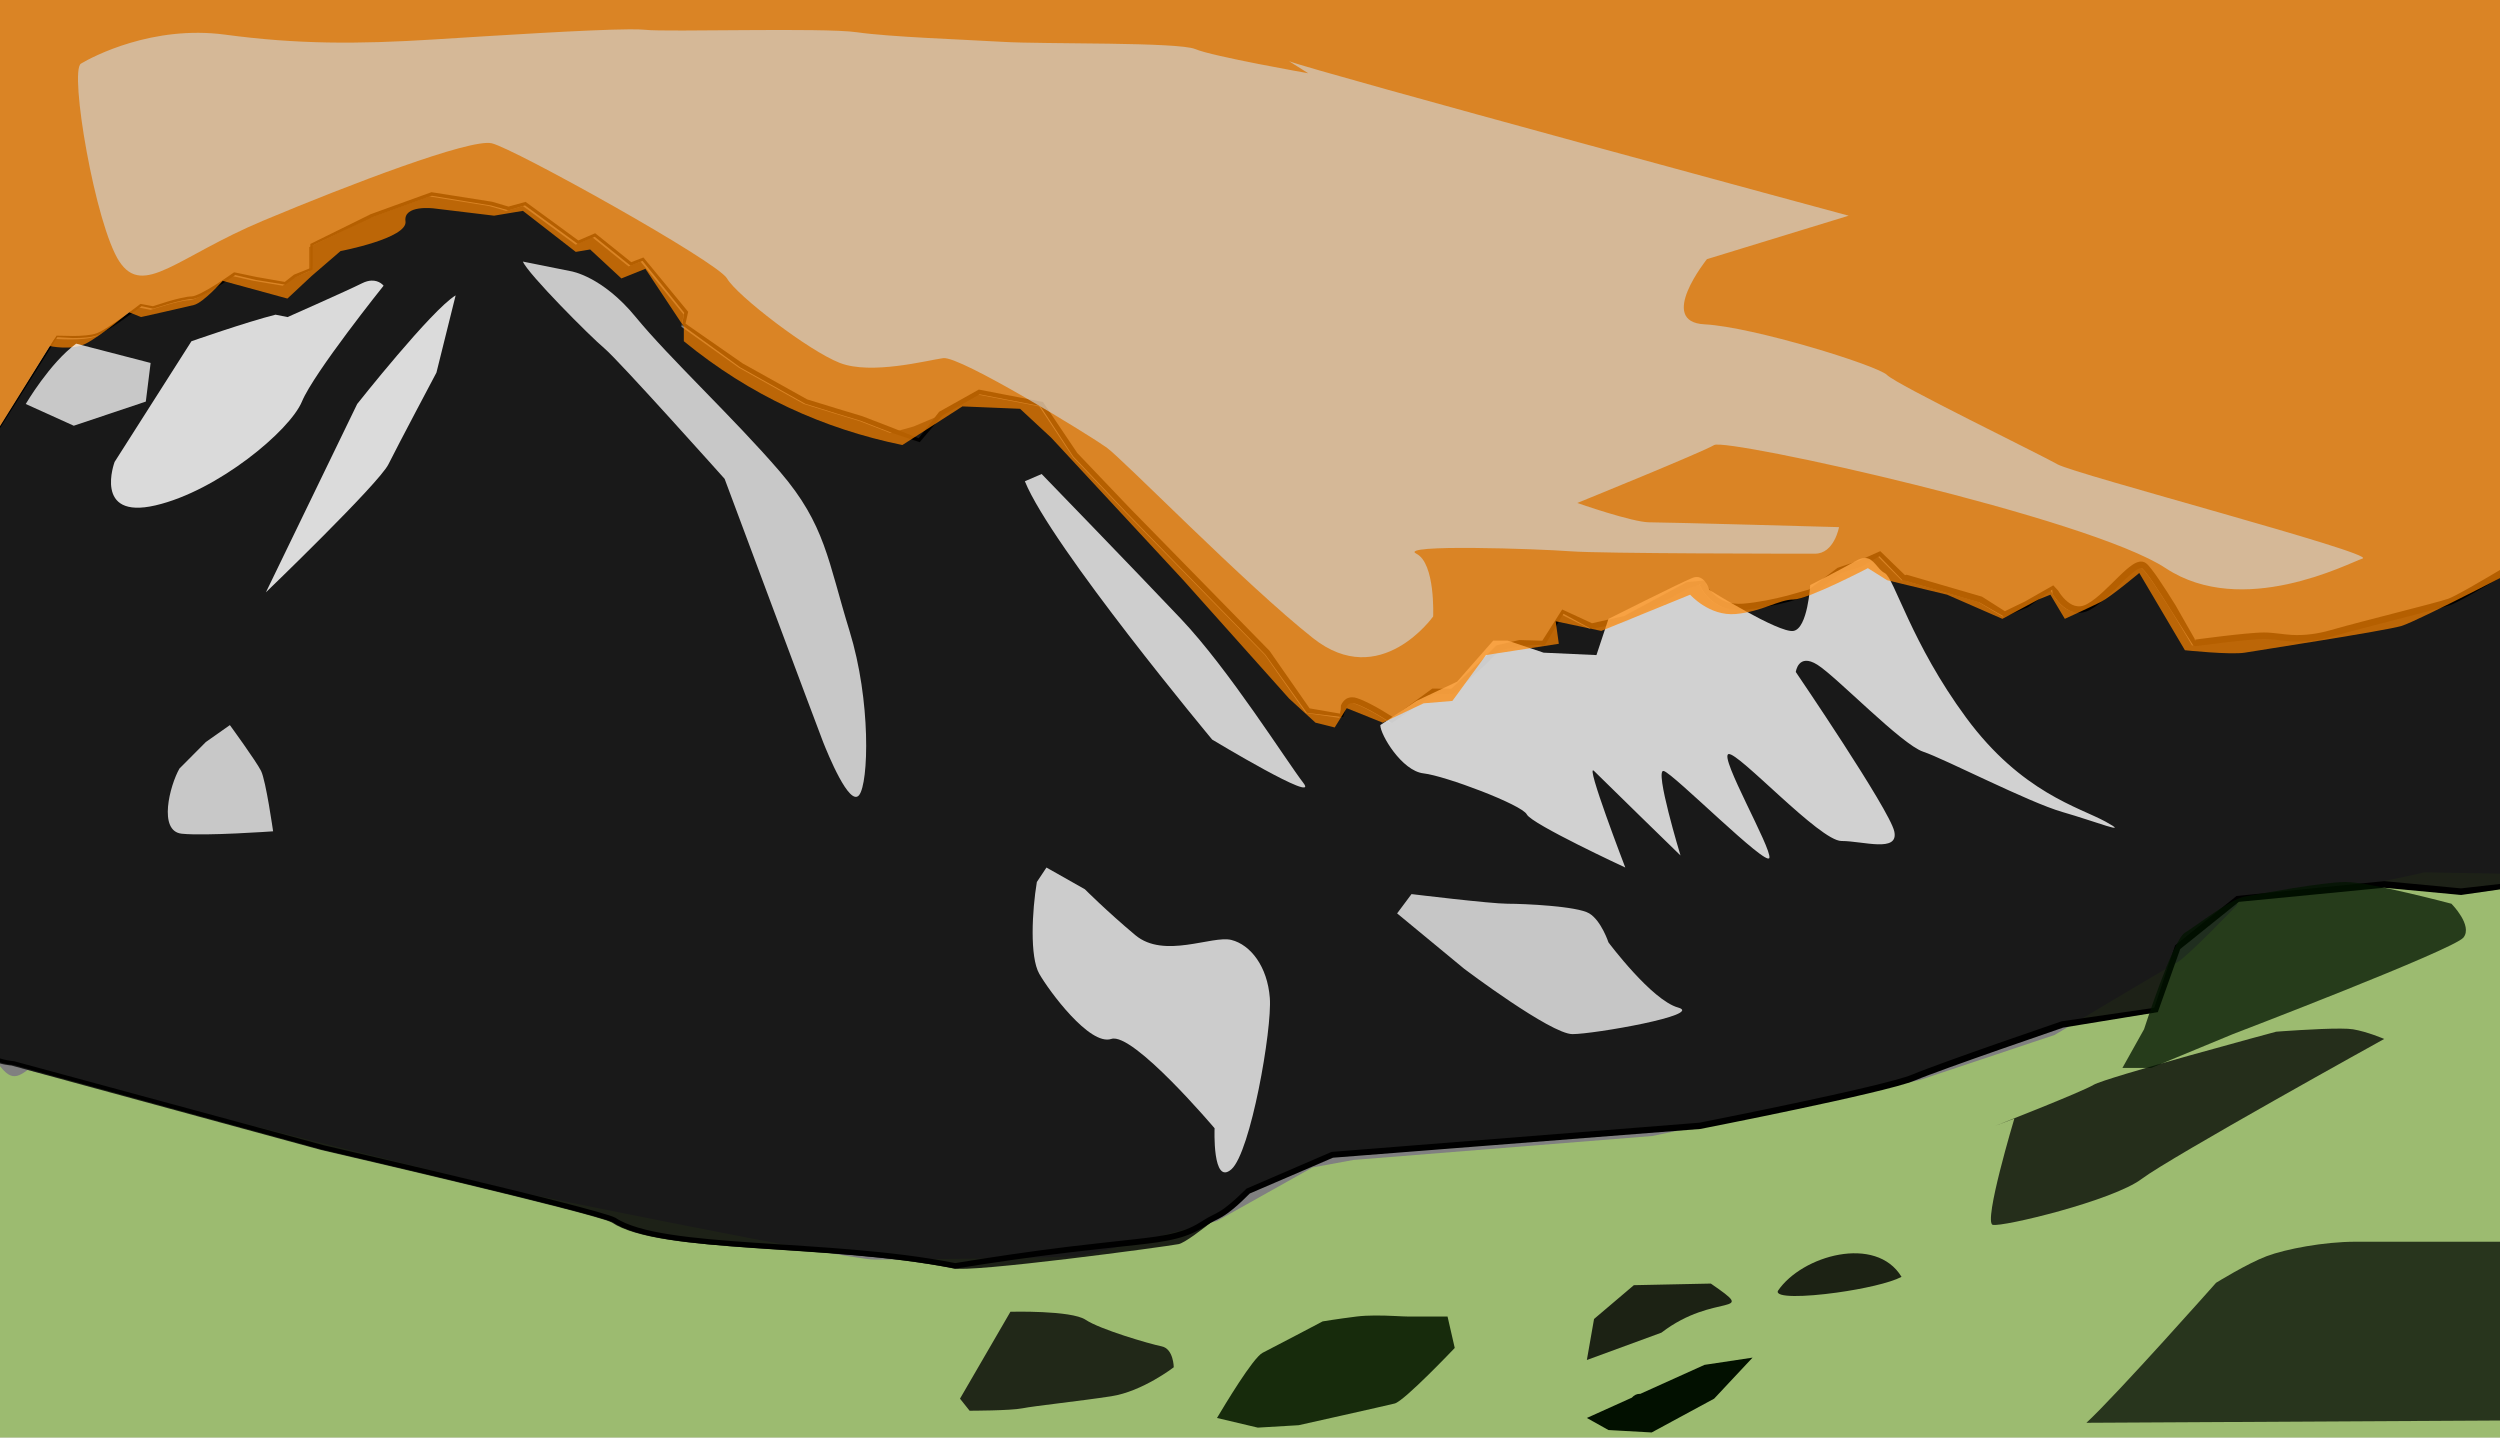 <?xml version="1.0" encoding="UTF-8" standalone="no"?>
<!-- Created with Inkscape (http://www.inkscape.org/) -->
<svg xmlns:dc="http://purl.org/dc/elements/1.1/" xmlns:cc="http://creativecommons.org/ns#" xmlns:rdf="http://www.w3.org/1999/02/22-rdf-syntax-ns#" xmlns:svg="http://www.w3.org/2000/svg" xmlns="http://www.w3.org/2000/svg" xmlns:sodipodi="http://sodipodi.sourceforge.net/DTD/sodipodi-0.dtd" xmlns:inkscape="http://www.inkscape.org/namespaces/inkscape" id="svg2" version="1.1" inkscape:version="0.48.2 r9819" width="600" height="345" sodipodi:docname="unsplash.jpg" viewBox="0 0 600 345">
<rect x="0" y="0" width="600" height="345" fill="#808080" stroke="none"/>
<defs id="defs6">
<inkscape:path-effect effect="skeletal" id="path-effect3923" is_visible="true" pattern="M 0,5 C 0,2.24 2.24,0 5,0 7.76,0 10,2.24 10,5 10,7.76 7.76,10 5,10 2.24,10 0,7.76 0,5 z" copytype="single_stretched" prop_scale="1" scale_y_rel="false" spacing="0" normal_offset="0" tang_offset="0" prop_units="false" vertical_pattern="false" fuse_tolerance="0"/>
<inkscape:path-effect effect="skeletal" id="path-effect3919" is_visible="true" pattern="M 0,5 C 0,2.24 2.24,0 5,0 7.76,0 10,2.24 10,5 10,7.76 7.76,10 5,10 2.24,10 0,7.76 0,5 z" copytype="single_stretched" prop_scale="1" scale_y_rel="false" spacing="0" normal_offset="0" tang_offset="0" prop_units="false" vertical_pattern="false" fuse_tolerance="0"/>
<inkscape:path-effect fuse_tolerance="0" vertical_pattern="false" prop_units="false" tang_offset="0" normal_offset="0" spacing="0" scale_y_rel="false" prop_scale="1" copytype="single_stretched" pattern="m 10.87,8.623 c 0,-2.76 2.24,-5 5,-5 2.76,0 5,2.24 5,5 0,2.76 -2.24,5 -5,5 -2.76,0 -5,-2.24 -5,-5 z" is_visible="true" id="path-effect3877" effect="skeletal"/>
<inkscape:path-effect fuse_tolerance="0" vertical_pattern="false" prop_units="false" tang_offset="0" normal_offset="0" spacing="0" scale_y_rel="false" prop_scale="1" copytype="single_stretched" pattern="M 0,5 C 0,2.24 2.24,0 5,0 7.76,0 10,2.24 10,5 10,7.76 7.76,10 5,10 2.24,10 0,7.76 0,5 z" is_visible="true" id="path-effect3870" effect="skeletal"/>
<inkscape:path-effect fuse_tolerance="0" vertical_pattern="false" prop_units="false" tang_offset="0" normal_offset="0" spacing="0" scale_y_rel="false" prop_scale="1" copytype="single_stretched" pattern="M 0,5 C 0,2.24 2.24,0 5,0 7.76,0 10,2.24 10,5 10,7.76 7.76,10 5,10 2.24,10 0,7.76 0,5 z" is_visible="true" id="path-effect3856" effect="skeletal"/>
<inkscape:path-effect fuse_tolerance="0" vertical_pattern="false" prop_units="false" tang_offset="0" normal_offset="0" spacing="0" scale_y_rel="false" prop_scale="1" copytype="single_stretched" pattern="M 0,5 C 0,2.24 2.24,0 5,0 7.76,0 10,2.24 10,5 10,7.76 7.76,10 5,10 2.24,10 0,7.76 0,5 z" is_visible="true" id="path-effect3849" effect="skeletal"/>
<inkscape:path-effect fuse_tolerance="0" vertical_pattern="false" prop_units="false" tang_offset="0" normal_offset="0" spacing="0" scale_y_rel="false" prop_scale="1" copytype="single_stretched" pattern="M 0,5 C 0,2.24 2.24,0 5,0 7.76,0 10,2.24 10,5 10,7.76 7.76,10 5,10 2.24,10 0,7.76 0,5 z" is_visible="true" id="path-effect3842" effect="skeletal"/>
<inkscape:path-effect effect="skeletal" id="path-effect3060" is_visible="true" pattern="M 0,5 C 0,2.24 2.24,0 5,0 7.76,0 10,2.24 10,5 10,7.76 7.76,10 5,10 2.24,10 0,7.76 0,5 z" copytype="single_stretched" prop_scale="1" scale_y_rel="false" spacing="0" normal_offset="0" tang_offset="0" prop_units="false" vertical_pattern="false" fuse_tolerance="0"/>
<inkscape:path-effect effect="skeletal" id="path-effect3056" is_visible="true" pattern="M 0,5 C 0,2.24 2.24,0 5,0 7.76,0 10,2.24 10,5 10,7.76 7.76,10 5,10 2.24,10 0,7.76 0,5 z" copytype="single_stretched" prop_scale="1" scale_y_rel="false" spacing="0" normal_offset="0" tang_offset="0" prop_units="false" vertical_pattern="false" fuse_tolerance="0"/>
<inkscape:path-effect effect="skeletal" id="path-effect3052" is_visible="true" pattern="M 0,5 C 0,2.24 2.24,0 5,0 7.76,0 10,2.24 10,5 10,7.76 7.76,10 5,10 2.24,10 0,7.76 0,5 z" copytype="single_stretched" prop_scale="1" scale_y_rel="false" spacing="0" normal_offset="0" tang_offset="0" prop_units="false" vertical_pattern="false" fuse_tolerance="0"/>
<inkscape:path-effect effect="skeletal" id="path-effect3048" is_visible="true" pattern="M 0,5 C 0,2.24 2.24,0 5,0 7.76,0 10,2.24 10,5 10,7.76 7.76,10 5,10 2.24,10 0,7.76 0,5 z" copytype="single_stretched" prop_scale="1" scale_y_rel="false" spacing="0" normal_offset="0" tang_offset="0" prop_units="false" vertical_pattern="false" fuse_tolerance="0"/>
<inkscape:path-effect effect="skeletal" id="path-effect3044" is_visible="true" pattern="M 0,5 C 0,2.24 2.24,0 5,0 7.76,0 10,2.24 10,5 10,7.76 7.76,10 5,10 2.24,10 0,7.76 0,5 z" copytype="single_stretched" prop_scale="1" scale_y_rel="false" spacing="0" normal_offset="0" tang_offset="0" prop_units="false" vertical_pattern="false" fuse_tolerance="0"/>
<inkscape:path-effect effect="skeletal" id="path-effect3040" is_visible="true" pattern="M 0,5 C 0,2.24 2.24,0 5,0 7.76,0 10,2.24 10,5 10,7.76 7.76,10 5,10 2.24,10 0,7.76 0,5 z" copytype="single_stretched" prop_scale="1" scale_y_rel="false" spacing="0" normal_offset="0" tang_offset="0" prop_units="false" vertical_pattern="false" fuse_tolerance="0"/>
<inkscape:path-effect effect="skeletal" id="path-effect3036" is_visible="true" pattern="M 0,5 C 0,2.24 2.24,0 5,0 7.76,0 10,2.24 10,5 10,7.76 7.76,10 5,10 2.24,10 0,7.76 0,5 z" copytype="single_stretched" prop_scale="1" scale_y_rel="false" spacing="0" normal_offset="0" tang_offset="0" prop_units="false" vertical_pattern="false" fuse_tolerance="0"/>
<inkscape:path-effect effect="skeletal" id="path-effect3032" is_visible="true" pattern="M 0,5 C 0,2.24 2.24,0 5,0 7.76,0 10,2.24 10,5 10,7.76 7.76,10 5,10 2.24,10 0,7.76 0,5 z" copytype="single_stretched" prop_scale="1" scale_y_rel="false" spacing="0" normal_offset="0" tang_offset="0" prop_units="false" vertical_pattern="false" fuse_tolerance="0"/>
<inkscape:path-effect effect="skeletal" id="path-effect3028" is_visible="true" pattern="M 0,5 C 0,2.24 2.24,0 5,0 7.76,0 10,2.24 10,5 10,7.76 7.76,10 5,10 2.24,10 0,7.76 0,5 z" copytype="single_stretched" prop_scale="1" scale_y_rel="false" spacing="0" normal_offset="0" tang_offset="0" prop_units="false" vertical_pattern="false" fuse_tolerance="0"/>
<inkscape:path-effect effect="skeletal" id="path-effect3024" is_visible="true" pattern="M 0,5 C 0,2.24 2.24,0 5,0 7.76,0 10,2.24 10,5 10,7.76 7.76,10 5,10 2.24,10 0,7.76 0,5 z" copytype="single_stretched" prop_scale="1" scale_y_rel="false" spacing="0" normal_offset="0" tang_offset="0" prop_units="false" vertical_pattern="false" fuse_tolerance="0"/>
<inkscape:path-effect effect="skeletal" id="path-effect3020" is_visible="true" pattern="M 0,5 C 0,2.24 2.24,0 5,0 7.76,0 10,2.24 10,5 10,7.76 7.76,10 5,10 2.24,10 0,7.76 0,5 z" copytype="single_stretched" prop_scale="1" scale_y_rel="false" spacing="0" normal_offset="0" tang_offset="0" prop_units="false" vertical_pattern="false" fuse_tolerance="0"/>
<inkscape:path-effect effect="skeletal" id="path-effect3016" is_visible="true" pattern="M 0,5 C 0,2.24 2.24,0 5,0 7.76,0 10,2.24 10,5 10,7.76 7.76,10 5,10 2.24,10 0,7.76 0,5 z" copytype="single_stretched" prop_scale="1" scale_y_rel="false" spacing="0" normal_offset="0" tang_offset="0" prop_units="false" vertical_pattern="false" fuse_tolerance="0"/>
<inkscape:path-effect effect="skeletal" id="path-effect3012" is_visible="true" pattern="M 0,5 C 0,2.24 2.24,0 5,0 7.76,0 10,2.24 10,5 10,7.76 7.76,10 5,10 2.24,10 0,7.76 0,5 z" copytype="single_stretched" prop_scale="1" scale_y_rel="false" spacing="0" normal_offset="0" tang_offset="0" prop_units="false" vertical_pattern="false" fuse_tolerance="0"/>
<inkscape:path-effect effect="skeletal" id="path-effect3008" is_visible="true" pattern="M 0,5 C 0,2.24 2.24,0 5,0 7.76,0 10,2.24 10,5 10,7.76 7.76,10 5,10 2.24,10 0,7.76 0,5 z" copytype="single_stretched" prop_scale="1" scale_y_rel="false" spacing="0" normal_offset="0" tang_offset="0" prop_units="false" vertical_pattern="false" fuse_tolerance="0"/>
<inkscape:path-effect effect="skeletal" id="path-effect3004" is_visible="true" pattern="m -115.947,588.359 c 0,-2.76 2.24,-5 5,-5 2.76,0 5,2.24 5,5 0,2.76 -2.24,5 -5,5 -2.76,0 -5,-2.24 -5,-5 z" copytype="single_stretched" prop_scale="1" scale_y_rel="false" spacing="0" normal_offset="0" tang_offset="0" prop_units="false" vertical_pattern="false" fuse_tolerance="0"/>
<inkscape:path-effect effect="skeletal" id="path-effect3000" is_visible="true" pattern="m -86.96,505.022 c 0,-2.76 2.24,-5 5,-5 2.76,0 5,2.24 5,5 0,2.76 -2.24,5 -5,5 -2.76,0 -5,-2.24 -5,-5 z" copytype="single_stretched" prop_scale="1" scale_y_rel="false" spacing="0" normal_offset="0" tang_offset="0" prop_units="false" vertical_pattern="false" fuse_tolerance="0"/>
<inkscape:path-effect effect="skeletal" id="path-effect2996" is_visible="true" pattern="M 0,5 C 0,2.24 2.24,0 5,0 7.76,0 10,2.24 10,5 10,7.76 7.76,10 5,10 2.24,10 0,7.76 0,5 z" copytype="single_stretched" prop_scale="1" scale_y_rel="false" spacing="0" normal_offset="0" tang_offset="0" prop_units="false" vertical_pattern="false" fuse_tolerance="0"/>
<inkscape:path-effect effect="skeletal" id="path-effect2992" is_visible="true" pattern="m 10.87,8.623 c 0,-2.76 2.24,-5 5,-5 2.76,0 5,2.24 5,5 0,2.76 -2.24,5 -5,5 -2.76,0 -5,-2.24 -5,-5 z" copytype="single_stretched" prop_scale="1" scale_y_rel="false" spacing="0" normal_offset="0" tang_offset="0" prop_units="false" vertical_pattern="false" fuse_tolerance="0"/>
</defs>
<sodipodi:namedview pagecolor="#ffffff" bordercolor="#666666" borderopacity="1" objecttolerance="10" gridtolerance="10" guidetolerance="10" inkscape:pageopacity="0" inkscape:pageshadow="2" inkscape:window-width="1664" inkscape:window-height="997" id="namedview4" showgrid="false" borderlayer="true" inkscape:showpageshadow="false" inkscape:zoom="0.96" inkscape:cx="201.42889" inkscape:cy="31.00586" inkscape:window-x="176" inkscape:window-y="16" inkscape:window-maximized="0" inkscape:current-layer="g3932"/>
<g inkscape:groupmode="layer" id="layer1" inkscape:label="Layer1" style="display:inline" transform="translate(0,-1833)"/>
<g inkscape:groupmode="layer" id="layer2" inkscape:label="Layer2" transform="translate(0,-1833)">
<g id="g3932" transform="translate(86.612,108.265)">
<g id="g4005" transform="matrix(0.154,0,0,0.151,-70.939,1746.975)">
<g transform="matrix(1.033,0,0,1.059,-140.265,-184.717)" id="g3957">
<g transform="translate(-7.247,14.493)" style="fill:#181818;fill-opacity:0.577" id="g3067"/>
<g id="g3982">
<path inkscape:connector-curvature="0" style="fill:#b9fa5f;fill-opacity:0.485;fill-rule:evenodd;stroke:none" d="m 3695.019,1344.625 c 0,0 -144.908,33.796 -217.375,33.796 -72.467,0 -65.219,14.988 -65.219,14.988 0,0 -76.1,78.829 -90.594,86.335 -14.493,7.507 -184.781,108.866 -184.781,108.866 l -202.938,67.56 -404.081,84.146 -451.012,35.953 -61.594,11.265 -144.2,80.35 c 0,0 -180.205,48.299 -205.569,52.053 -25.363,3.753 -271.368,5.912 -311.225,5.912 -39.857,0 -536.619,-101.356 -536.619,-101.356 L 78.926,1641.15 c -24.209,18.325 -32.3,12.579 -65.219,-41.274 0,0 7.248,574.26 3.625,611.794 -1.23,12.737 445.261,17.262 1035.745,17.682 120.425,0.086 246.84,3e-4 376.667,-0.221 1109.475,-1.89 2468.182,-13.706 2468.182,-13.706 l 10.875,-867.045 z" id="path2994" sodipodi:nodetypes="cscsccccccsscccsssccc"/>
<path style="fill:#090909;fill-opacity:0.859;fill-rule:evenodd;stroke:none" d="m 684.814,330.092 -90.594,32.625 -90.562,43.469 0,36.219 -25.375,10.875 -14.5,10.875 -43.469,-7.25 -32.625,-7.25 c 0,0 -50.725,36.25 -65.219,36.25 -14.493,0 -57.969,14.5 -57.969,14.5 l -18.125,-3.625 c 0,0 -47.102,36.222 -65.219,43.469 -18.117,7.247 -61.594,3.625 -61.594,3.625 L -3.623,739.53 c -3.623,-18.117 3.623,797.147 0,844.25 -3.623,47.103 57.969,50.719 57.969,50.719 l 467.406,126.812 c 0,0 409.451,94.225 438.438,108.719 71.739,47.644 322.159,31.121 514.5,68.844 25.363,7.247 322.477,-32.627 340.594,-36.25 18.117,-3.623 101.469,-76.094 101.469,-76.094 l 126.812,-54.344 554.375,-43.469 c 0,0 278.989,-54.352 322.469,-72.469 43.48,-18.117 224.656,-79.719 224.656,-79.719 l 141.312,-21.75 32.625,-94.187 90.562,-72.469 221.031,-21.75 115.937,10.875 141.313,-18.125 3.625,-510.906 c 0,0 -141.291,86.972 -163.031,94.219 -21.74,7.247 -126.836,32.6 -177.562,47.094 -50.727,14.493 -76.074,3.625 -101.438,3.625 -25.363,0 -105.094,10.875 -105.094,10.875 0,0 -61.6,-105.067 -76.094,-115.938 -14.493,-10.87 -50.734,43.477 -83.344,61.594 -32.61,18.117 -54.344,-29 -54.344,-29 l -39.844,25.375 -32.625,14.5 -36.219,-21.75 -112.344,-32.594 -3.594,0 -36.25,-36.25 -29,14.5 -32.594,10.875 -43.469,32.594 c 0,0 -54.365,18.127 -101.469,21.75 -47.103,3.623 -61.594,-36.219 -61.594,-36.219 l -21.75,3.594 -94.188,50.75 -50.75,10.875 -43.469,-21.75 -29,47.094 -36.219,0 -32.625,7.25 -21.719,21.75 -47.125,43.469 -28.969,0 -61.594,43.469 c 0,0 -32.604,-21.722 -54.344,-28.969 -21.74,-7.247 -21.75,21.75 -21.75,21.75 l -50.719,-7.25 -61.594,-86.969 -210.156,-213.781 -79.719,-83.344 -50.719,-76.094 -94.219,-18.094 -57.969,32.594 -37.581,15.706 -34.888,9.669 -47.125,-18.125 -36.219,-10.875 -47.094,-14.5 -97.844,-54.344 -86.969,-61.594 3.625,-18.125 -65.219,-79.688 -18.094,7.219 -54.375,-43.469 -25.344,10.875 -79.719,-57.969 -25.375,7.25 -25.344,-7.25 z" id="path3873" inkscape:connector-curvature="0" sodipodi:nodetypes="ccccccccsccsccsccccscccsccccccccssscssccccccccccsccccccccccccscccccccccccccccccccccccc"/>
<path style="fill:#000000;fill-rule:evenodd;stroke:none" d="M 1.9529248e-7,735.908 C -0.438,735.631 42.299,666.841 122.592,539.107 c 8.014,0.163 16.232,0.325 24.651,0.485 6.618,-0.021 13.344,-0.24 20.122,-0.958 5.737,-0.619 11.517,-1.409 16.805,-3.561 2.634,-1.059 5.204,-2.426 7.797,-3.877 3.264,-1.831 6.494,-3.815 9.727,-5.877 7.147,-4.558 14.265,-9.481 21.451,-14.607 5.998,-4.28 12.031,-8.706 18.104,-13.267 1.853,-1.391 3.709,-2.794 5.566,-4.211 0,0 0,0 0,0 4e-5,-3e-5 8e-5,-6e-5 1.2e-4,-9e-5 0,0 0,0 0,0 0.508,-0.387 1.015,-0.775 1.522,-1.165 0,-1e-5 0,-1e-5 0,-1e-5 0.133,-0.102 0.265,-0.204 0.397,-0.305 10e-6,0 10e-6,0 10e-6,0 0.285,-0.085 0.57,-0.169 0.855,-0.254 0,0 0,0 0,0 0.009,-0.007 0.018,-0.014 0.027,-0.021 0.003,-0.002 0.006,-0.005 0.009,-0.007 6.065,1.131 12.201,2.274 18.409,3.429 7.595,-2.395 15.294,-4.824 23.098,-7.287 6.324,-1.823 12.765,-3.575 19.365,-5.058 2.833,-0.637 5.711,-1.226 8.644,-1.684 6e-5,-1e-5 1.1e-4,-2e-5 1.7e-4,-3e-5 2.227,-0.352 4.549,-0.65 6.959,-0.661 1.95,0.032 4.04,-0.684 6.266,-1.451 5e-5,-2e-5 1e-4,-4e-5 1.6e-4,-6e-5 3.067,-1.1 6.079,-2.509 9.099,-4.024 7.282,-3.658 14.399,-7.921 21.533,-12.398 0,0 0,0 0,0 6.325,-3.971 12.626,-8.133 18.925,-12.446 0,0 0,0 0,0 1.975,-1.353 3.949,-2.719 5.918,-4.104 0,0 0,0 0,0 0.543,-0.382 1.086,-0.765 1.627,-1.149 0,0 0,0 0,0 0.142,-0.101 0.284,-0.202 0.425,-0.302 -6e-5,10e-6 -2e-5,0 2e-5,-1e-5 0.329,-0.085 0.659,-0.171 0.988,-0.256 0,0 0,0 0,0 0.01,-0.007 0.019,-0.014 0.029,-0.02 0.003,-0.002 0.007,-0.005 0.01,-0.007 10.983,2.3 22.131,4.631 33.443,6.994 13.945,2.412 28.124,4.87 42.535,7.373 4.579,-3.583 9.186,-7.189 13.82,-10.819 8.206,-3.287 16.49,-6.6 24.852,-9.938 -0.03,-11.933 -0.061,-24.013 -0.092,-36.24 29.497,-14.453 59.953,-29.392 91.347,-44.804 29.658,-10.673 60.116,-21.63 91.356,-32.863 29.816,4.675 60.311,9.456 91.471,14.34 8.198,2.403 16.441,4.82 24.729,7.251 8.561,-2.338 17.172,-4.688 25.834,-7.051 25.993,18.926 52.513,38.239 79.547,57.93 8.431,-3.6 16.905,-7.218 25.424,-10.855 17.905,14.284 36.038,28.75 54.396,43.396 6.1,-2.334 12.221,-4.676 18.363,-7.025 22.104,26.695 44.615,53.873 67.524,81.522 -1.308,5.918 -2.621,11.852 -3.939,17.802 28.285,19.603 57.015,39.502 86.179,59.689 31.973,17.732 64.436,35.736 97.375,54.007 15.49,4.737 31.077,9.503 46.759,14.299 12.064,3.609 24.185,7.235 36.363,10.879 10e-5,3e-5 2e-4,5e-5 3e-4,8e-5 15.645,6 31.385,12.036 47.219,18.108 12.523,4.982 25.101,9.99 37.734,15.025 10.284,-13.178 20.623,-26.432 31.014,-39.761 19.782,-11.026 39.717,-22.135 59.801,-33.325 31.934,6.158 64.204,12.383 96.803,18.672 17.119,25.311 34.398,50.853 51.832,76.621 26.236,27.374 52.749,55.039 79.534,82.987 68.452,69.549 138.654,140.883 210.491,213.887 19.985,28.545 40.12,57.311 60.402,86.294 0,0 0,0 0,0 15.561,2.676 31.169,5.363 46.825,8.062 0.134,-4.096 0.266,-8.196 0.397,-12.299 0,0 0,0 0,0 1.55,-3.928 4.313,-7.753 8.475,-10.348 0,0 0,0 0,0 5.452,-2.718 11.321,-2.441 16.08,-0.669 0,0 0,0 0,0 10e-5,0 3e-4,10e-5 4e-4,10e-5 6.376,2.131 12.412,4.895 18.235,7.811 0,0 0,0 0,0 2e-4,0 3e-4,10e-5 4e-4,10e-5 0,0 0,0 0,0 6.098,3.046 12.054,6.332 17.913,9.746 0,0 0,0 0,0 4.624,2.694 9.201,5.477 13.731,8.342 1e-4,0 1e-4,0 1e-4,0 1.35,0.854 2.699,1.718 4.045,2.593 0,0 0,0 0,0 0.364,0.237 0.73,0.476 1.097,0.718 -10e-5,0 -10e-5,0 -10e-5,0 -0.737,0.075 -1.474,0.151 -2.209,0.227 0,0 0,0 0,0 0.023,0.016 0.047,0.031 0.07,0.047 0.01,0.01 0.016,0.011 0.024,0.016 20.028,-14.556 40.15,-29.184 60.365,-43.883 9.568,0.057 19.153,0.114 28.755,0.171 1e-4,0 3e-4,0 4e-4,0 15.111,-14.228 30.277,-28.511 45.499,-42.847 7.576,-7.418 15.167,-14.85 22.773,-22.296 11.378,-2.635 22.781,-5.277 34.207,-7.924 11.573,0.336 23.168,0.674 34.786,1.013 1e-4,10e-6 2e-4,10e-6 3e-4,10e-6 9.967,-15.578 19.967,-31.205 30,-46.88 14.942,6.877 29.926,13.771 44.952,20.682 16.158,-3.609 32.359,-7.229 48.601,-10.858 31.257,-16.835 62.691,-33.764 94.298,-50.786 2e-4,-10e-6 3e-4,-2e-5 4e-4,-4e-5 8.33,-0.804 16.672,-1.607 25.024,-2.411 0,0.008 0,0.008 0,0.008 7e-4,4.4e-4 0,8.8e-4 0,0.001 0.058,0.037 0.115,0.074 0.172,0.111 7e-4,4.4e-4 0,8.8e-4 0,0.001 0.172,0.116 0.344,0.232 0.516,0.349 0.669,0.453 1.34,0.909 2.014,1.37 0.143,0.353 0.301,0.717 0.47,1.093 0.618,1.371 1.324,2.729 2.092,4.078 2.562,4.493 5.726,8.652 9.385,12.306 4.973,4.963 10.924,8.97 17.413,11.581 8.461,3.452 17.971,4.491 27.371,3.791 11.745,-0.905 23.485,-2.66 35.202,-4.869 1e-4,-3e-5 2e-4,-5e-5 3e-4,-7e-5 10.81,-2.038 21.574,-4.483 32.294,-7.228 2e-4,-3e-5 3e-4,-6e-5 4e-4,-9e-5 10.731,-3.038 21.479,-6.08 32.243,-9.127 1e-4,-3e-5 2e-4,-7e-5 3e-4,-1e-4 14.423,-10.839 28.883,-21.704 43.378,-32.597 10.972,-3.696 21.962,-7.397 32.969,-11.104 10.458,-4.636 20.933,-9.278 31.425,-13.926 12.407,11.963 24.842,23.953 37.306,35.969 0.866,-0.202 1.732,-0.405 2.598,-0.607 37.668,10.919 75.526,21.893 113.569,32.921 11.509,7.268 23.037,14.549 34.583,21.842 10.009,-4.816 20.031,-9.639 30.065,-14.468 14.291,-8.095 28.612,-16.205 42.961,-24.328 2.427,2.619 4.855,5.24 7.284,7.861 2.987,4.82 6.37,9.333 10.287,13.218 4.495,4.391 9.534,8.102 15.035,9.561 2.812,0.79 5.784,1.041 8.649,0.69 3.36,-0.378 6.728,-1.636 9.909,-3.38 8.522,-4.699 16.209,-11.248 23.823,-18.146 7.983,-7.266 15.656,-15.063 23.605,-22.772 3.528,-3.424 7.132,-6.856 10.921,-10.168 3.116,-2.734 6.441,-5.455 10.145,-7.868 2.663,-1.81 5.916,-3.539 9.857,-4.403 1.579,-0.339 3.358,-0.409 5.26,-0.095 1.835,0.34 3.545,1.09 5.026,2.197 1.618,1.243 2.882,2.539 3.922,3.708 1.589,1.744 3.043,3.524 4.423,5.285 3.811,4.858 7.335,9.858 10.759,14.846 8.903,12.965 17.321,26.233 25.617,39.546 10.05,17.552 20.119,35.14 30.208,52.766 -0.048,-0.026 -0.097,-0.052 -0.145,-0.079 -0.139,-0.076 -0.278,-0.151 -0.418,-0.227 -0.546,-0.297 -1.093,-0.594 -1.639,-0.89 0.226,-0.031 0.452,-0.061 0.678,-0.092 0.862,-0.116 1.724,-0.232 2.585,-0.347 3.132,-0.418 6.266,-0.83 9.4,-1.236 10.057,-1.304 20.134,-2.559 30.232,-3.749 11.636,-1.371 23.314,-2.669 35.046,-3.754 5.124,-0.474 10.274,-0.909 15.453,-1.244 2e-4,-1e-5 3e-4,-2e-5 4e-4,-3e-5 3.959,-0.258 7.997,-0.476 12.112,-0.479 14.455,0.035 28.194,2.871 41.498,3.625 1e-4,10e-6 2e-4,10e-6 3e-4,2e-5 19.608,1.136 39.466,-1.616 58.595,-7.073 10e-5,-3e-5 3e-4,-7e-5 4e-4,-10e-5 15.343,-4.385 30.767,-8.457 46.191,-12.491 17.824,-4.662 35.692,-9.238 53.578,-13.826 16.029,-4.112 32.07,-8.214 48.085,-12.451 2e-4,-3e-5 3e-4,-7e-5 4e-4,-1e-4 5.994,-1.586 11.972,-3.185 17.919,-4.852 3.946,-1.108 7.82,-2.192 11.558,-3.44 1.529,-0.5 3.14,-1.241 4.891,-2.045 2.545,-1.181 5.084,-2.462 7.644,-3.784 7.124,-3.681 14.176,-7.591 21.241,-11.565 18.407,-10.356 36.658,-21.115 54.915,-31.984 16.991,-10.115 33.953,-20.347 50.905,-30.661 8.734,-3.851 17.475,-7.705 26.222,-11.561 -0.441,113.7 -0.884,228.406 -1.333,343.992 -0.223,57.391 -0.445,114.565 -0.667,171.506 -48.184,6.886 -96.201,13.746 -144.042,20.58 -38.791,-3.634 -77.466,-7.257 -116.02,-10.87 -73.534,7.106 -146.626,14.169 -219.244,21.185 -29.6,23.682 -59.1,47.284 -88.495,70.801 0,10e-5 -1e-4,3e-4 -1e-4,4e-4 -11.299,31.671 -22.562,63.242 -33.787,94.71 -47.845,7.787 -95.463,15.534 -142.843,23.239 -31.983,11.02 -63.852,22 -95.605,32.94 -25.163,8.756 -50.223,17.547 -75.126,26.513 -2e-4,0 -3e-4,10e-5 -4e-4,10e-5 -10.459,3.766 -20.884,7.557 -31.248,11.441 -7.414,2.779 -14.77,5.556 -21.974,8.556 -3.757,1.559 -7.523,2.797 -11.197,3.946 -5.24,1.645 -10.494,3.136 -15.729,4.564 -2e-4,10e-5 -3e-4,10e-5 -4e-4,10e-5 -14.165,3.864 -28.375,7.327 -42.549,10.68 -36.375,8.605 -72.732,16.436 -108.929,24.056 -33.684,7.092 -67.262,13.951 -100.713,20.644 -10.753,2.152 -21.493,4.286 -32.223,6.399 -10e-5,0 -3e-4,10e-5 -4e-4,10e-5 -4.121,0.803 -8.24,1.605 -12.357,2.406 -1e-4,10e-5 -2e-4,10e-5 -4e-4,10e-5 -189.73,14.783 -374.619,29.178 -553.943,43.13 -42.145,18.027 -83.96,35.912 -125.433,53.65 -7.873,7.841 -15.944,15.579 -24.575,22.748 -5.154,4.265 -10.58,8.35 -16.448,11.891 -10e-5,1e-4 -2e-4,1e-4 -3e-4,2e-4 -4.034,2.42 -8.136,4.436 -12.107,6.397 -10e-5,0 -2e-4,1e-4 -3e-4,1e-4 -4.223,2.093 -8.314,4.318 -12.15,6.827 -10e-5,10e-5 -2e-4,2e-4 -3e-4,2e-4 -6.731,4.397 -13.79,8.35 -21.186,11.633 -7.391,3.274 -15.03,5.841 -22.754,7.861 -10e-5,10e-5 -3e-4,10e-5 -4e-4,10e-5 -20.399,5.324 -41.142,7.567 -61.476,9.841 -34.715,3.905 -69.184,7.362 -103.277,11.478 -57.749,6.936 -114.618,15.143 -170.599,24.151 -50.633,-9.921 -101.455,-15.616 -151.739,-20.018 -50.868,-4.467 -101.249,-7.393 -150.951,-10.829 -22.985,-1.589 -45.839,-3.284 -68.521,-5.427 -20.221,-1.91 -40.336,-4.16 -60.235,-7.297 -16.615,-2.615 -33.172,-5.822 -49.291,-10.614 -6.679,-1.985 -13.304,-4.272 -19.753,-7.051 -5.468,-2.341 -10.839,-5.079 -15.887,-8.435 -0.933,-0.47 -2.025,-0.869 -3.219,-1.306 -1.869,-0.697 -3.787,-1.34 -5.736,-1.973 -5.714,-1.856 -11.504,-3.54 -17.32,-5.196 -17.825,-5.073 -35.681,-9.717 -53.461,-14.285 -50.511,-12.976 -100.325,-25.045 -149.253,-36.801 -48.844,-11.736 -96.815,-23.078 -143.861,-34.1 -15.692,-3.676 -31.281,-7.316 -46.766,-10.916 -4.356,-1.013 -8.703,-2.022 -13.043,-3.028 -1.559,-0.361 -3.117,-0.723 -4.673,-1.083 -169.258,-46.121 -325.455,-88.709 -467.043,-127.341 0.002,7e-4 0.004,0 0.005,0 0.005,0 0.01,0 0.016,0.01 0.021,0.01 0.042,0.017 0.065,0.025 2e-6,0 3e-6,0 5e-6,0 -0.189,-0.014 -0.373,-0.029 -0.555,-0.044 -2e-6,0 -4e-6,0 -6e-6,0 -0.686,-0.059 -1.365,-0.13 -2.036,-0.207 -2.403,-0.278 -4.783,-0.65 -7.137,-1.097 -7.36,-1.391 -14.597,-3.528 -21.418,-6.635 -8.091,-3.657 -15.67,-8.92 -21.147,-16.121 -4.76e-5,-10e-5 -9.53e-5,-10e-5 -1.429e-4,-2e-4 -2.944,-3.907 -5.16,-8.33 -6.511,-13.003 -1.57,-5.481 -1.97,-11.165 -1.528,-16.683 0.168,-2.122 0.238,-4.289 0.312,-6.493 0.119,-3.596 0.197,-7.192 0.264,-10.785 0.208,-11.114 0.304,-22.138 0.384,-33.069 0.262,-35.657 0.284,-70.258 0.294,-103.77 0.034,-109.382 -0.273,-207.126 -0.447,-292.24 -0.122,-59.437 -0.23,-112.715 -0.262,-159.498 -0.032,-46.783 0.007,-87.071 0.105,-120.525 0.057,-19.465 0.124,-36.619 0.234,-51.393 0.11,-14.774 0.259,-27.168 0.424,-37.116 0.087,-5.221 0.17,-9.77 0.273,-13.635 0.104,-3.865 0.225,-7.046 0.346,-9.533 0.06,-1.238 0.123,-2.305 0.189,-3.199 0.063,-0.854 0.129,-1.553 0.201,-2.088 0.032,-0.237 0.065,-0.444 0.102,-0.618 0.015,-0.072 0.032,-0.14 0.051,-0.202 0.036,-0.048 0.07,-0.096 0.106,-0.139 0.01,-0.01 0.02,-0.021 0.032,-0.029 1.49e-6,0 2.96e-6,0 4.44e-6,0 0.008,-0.006 0.016,-0.011 0.027,-0.013 0.008,-0.002 0.017,3.2e-4 0.025,0.004 1.71e-6,0 3.4e-6,10e-6 5.09e-6,10e-6 0.011,0.006 0.019,0.015 0.026,0.023 0.03,0.036 0.043,0.072 0.054,0.103 0.023,0.123 0.015,0.184 0.002,0.187 C -0.014,735.91 -0.035,735.852 -0.082,735.746 c -0.008,-0.029 -0.014,-0.063 -0.028,-0.094 -0.003,-0.007 -0.008,-0.015 -0.014,-0.019 -9.9e-7,0 -1.98e-6,-10e-6 -2.97e-6,-10e-6 -0.004,-0.003 -0.01,-0.003 -0.015,-2.9e-4 -0.006,0.004 -0.01,0.011 -0.013,0.019 -5.4e-7,0 -1.08e-6,1e-5 -1.62e-6,1e-5 -0.004,0.012 -0.006,0.026 -0.007,0.041 0.003,0.031 0.015,0.068 0.03,0.112 -0.009,0.059 -0.017,0.124 -0.024,0.195 -0.017,0.172 -0.029,0.376 -0.04,0.613 -0.026,0.535 -0.045,1.229 -0.062,2.085 -0.018,0.893 -0.033,1.958 -0.045,3.196 -0.025,2.487 -0.051,5.666 -0.06,9.529 -0.009,3.863 0.003,8.409 0.011,13.632 0.015,9.947 0.044,22.339 0.111,37.11 0.067,14.771 0.176,31.922 0.292,51.387 0.2,33.453 0.454,73.737 0.774,120.517 0.32,46.78 0.71,100.056 1.108,159.493 0.569,85.112 1.258,182.857 1.591,292.25 0.102,33.514 0.192,68.126 0.039,103.808 -0.047,10.937 -0.11,21.981 -0.285,33.131 -0.056,3.604 -0.124,7.226 -0.234,10.865 -0.066,2.203 -0.134,4.452 -0.305,6.742 -0.365,4.976 -0.016,10.006 1.371,14.716 1.169,4.01 3.096,7.825 5.641,11.181 4.12e-5,1e-4 8.24e-5,1e-4 1.236e-4,2e-4 4.698,6.261 11.57,10.921 19.034,14.338 6.334,2.875 13.143,4.854 20.134,6.165 2.234,0.417 4.478,0.762 6.729,1.015 0.628,0.071 1.252,0.134 1.87,0.185 2e-6,0 4e-6,0 6e-6,0 0.163,0.014 0.323,0.026 0.479,0.037 -5e-6,0 2e-6,0 9e-6,0 0.111,0.014 0.222,0.029 0.331,0.043 0.028,0 0.056,0.01 0.084,0.011 0.01,0 0.02,0 0.029,0 141.793,38.254 298.237,80.491 467.781,126.293 1.515,0.347 3.031,0.694 4.548,1.042 4.343,0.998 8.695,1.999 13.054,3.003 15.497,3.57 31.097,7.18 46.799,10.826 47.078,10.931 95.083,22.186 143.966,33.837 48.959,11.67 98.831,23.66 149.431,36.568 17.804,4.542 35.73,9.172 53.675,14.247 5.849,1.654 11.731,3.356 17.598,5.249 2,0.645 4.022,1.321 6.049,2.071 1.384,0.521 2.867,1.107 4.396,1.868 4.682,3.106 9.787,5.693 15.088,7.986 6.095,2.62 12.436,4.792 18.904,6.709 15.634,4.633 31.855,7.737 48.297,10.31 19.669,3.073 39.624,5.272 59.759,7.146 22.579,2.1 45.367,3.756 68.329,5.311 49.65,3.36 100.081,6.219 151.119,10.632 49.951,4.332 100.573,9.994 151.158,19.924 55.583,-9.1 112.059,-17.398 169.42,-24.425 34.204,-4.168 68.694,-7.666 103.335,-11.6 20.355,-2.325 40.684,-4.514 60.217,-9.672 2e-4,0 3e-4,-10e-5 4e-4,-10e-5 7.334,-1.932 14.522,-4.349 21.401,-7.412 6.89,-3.06 13.528,-6.793 19.922,-10.973 10e-5,0 2e-4,-1e-4 3e-4,-1e-4 4.234,-2.764 8.628,-5.167 13.059,-7.363 10e-5,0 2e-4,-10e-5 3e-4,-10e-5 3.986,-1.982 7.873,-3.886 11.458,-6.057 0,-10e-5 10e-5,-10e-5 2e-4,-2e-4 5.34,-3.213 10.401,-7.048 15.357,-11.142 8.764,-7.213 17.093,-15.093 25.351,-23.174 42.374,-18.196 85.112,-36.548 128.201,-55.051 179.582,-14.198 364.759,-28.827 554.801,-43.831 1e-4,0 2e-4,-10e-5 3e-4,-10e-5 3.933,-0.779 7.869,-1.559 11.807,-2.339 1e-4,0 2e-4,0 3e-4,0 10.716,-2.117 21.444,-4.256 32.186,-6.412 33.422,-6.709 66.965,-13.581 100.607,-20.684 36.163,-7.636 72.439,-15.469 108.683,-24.063 14.13,-3.351 28.232,-6.794 42.224,-10.62 1e-4,0 2e-4,-10e-5 3e-4,-10e-5 5.173,-1.415 10.308,-2.873 15.374,-4.468 3.597,-1.137 7.089,-2.276 10.374,-3.652 7.403,-3.086 14.866,-5.909 22.294,-8.695 10.421,-3.911 20.883,-7.722 31.36,-11.499 10e-5,0 2e-4,-10e-5 4e-4,-10e-5 24.954,-8.997 50.048,-17.813 75.228,-26.587 32.035,-11.025 64.189,-22.09 96.459,-33.195 46.368,-6.717 92.964,-13.465 139.778,-20.241 10.445,-31.135 20.923,-62.37 31.433,-93.704 10e-5,-2e-4 10e-5,-3e-4 2e-4,-4e-4 30.778,-24.621 61.67,-49.333 92.672,-74.132 73.79,-7.385 148.071,-14.818 222.805,-22.295 38.505,3.612 77.132,7.235 115.874,10.87 46.029,-5.201 92.225,-10.418 138.579,-15.653 0.578,-55.924 1.159,-112.076 1.743,-168.44 1.176,-113.518 2.345,-226.169 3.502,-337.845 -6.218,5.289 -12.432,10.574 -18.642,15.856 -16.978,10.327 -33.972,20.574 -51,30.708 -18.283,10.881 -36.606,21.678 -55.132,32.096 -7.101,3.994 -14.258,7.959 -21.554,11.729 -2.618,1.353 -5.283,2.695 -8.021,3.967 -1.796,0.843 -3.755,1.722 -5.935,2.459 -4.045,1.346 -8.073,2.476 -12.021,3.58 -6.023,1.686 -12.048,3.297 -18.06,4.886 -2e-4,3e-5 -3e-4,7e-5 -4e-4,10e-5 -16.069,4.248 -32.135,8.352 -48.16,12.459 -17.89,4.585 -35.745,9.153 -53.537,13.802 -15.411,4.027 -30.764,8.075 -45.978,12.42 -1e-4,4e-5 -3e-4,8e-5 -4e-4,1.2e-4 -20.029,5.732 -40.983,8.599 -61.88,7.42 -1e-4,0 -2e-4,-1e-5 -4e-4,-2e-5 -14.283,-0.822 -27.83,-3.656 -40.934,-3.622 -3.758,-0.003 -7.584,0.207 -11.477,0.455 -1e-4,10e-6 -2e-4,2e-5 -4e-4,3e-5 -5.05,0.325 -10.109,0.751 -15.181,1.218 -11.611,1.07 -23.208,2.355 -34.802,3.717 -10.055,1.181 -20.094,2.428 -30.119,3.724 -3.124,0.404 -6.245,0.813 -9.364,1.228 -0.857,0.114 -1.714,0.229 -2.57,0.344 -0.224,0.03 -0.448,0.06 -0.671,0.091 -0.662,-0.281 -1.324,-0.562 -1.985,-0.843 -0.169,-0.072 -0.337,-0.143 -0.506,-0.215 -0.059,-0.025 -0.117,-0.05 -0.175,-0.075 -11.703,-18.39 -23.378,-36.741 -35.027,-55.051 -8.254,-13.253 -16.575,-26.383 -25.329,-39.136 -3.382,-4.925 -6.78,-9.758 -10.383,-14.347 -1.308,-1.664 -2.606,-3.261 -3.951,-4.732 -0.978,-1.041 -1.789,-1.927 -2.564,-2.478 -0.262,-0.2 -0.598,-0.35 -0.906,-0.4 -0.367,-0.1 -0.933,-0.04 -1.617,0.067 -1.948,0.297 -4.061,1.562 -6.434,3.013 -3.097,1.992 -6.05,4.431 -9.032,7.022 -3.581,3.123 -7.062,6.438 -10.55,9.818 -7.843,7.603 -15.595,15.467 -23.839,22.972 -7.754,7.093 -16.055,14.077 -25.659,19.447 -4.062,2.28 -8.62,3.921 -13.478,4.531 -4.189,0.497 -8.428,0.146 -12.449,-0.99 -7.659,-2.25 -14.107,-6.791 -19.268,-12.051 -4.592,-4.62 -8.478,-9.792 -11.797,-15.198 -0.181,-2.106 -0.362,-4.211 -0.543,-6.316 -12.271,8.816 -24.522,17.616 -36.753,26.398 -11.736,4.846 -23.455,9.686 -35.155,14.519 -12.651,-7.225 -25.279,-14.437 -37.884,-21.638 -37.203,-10.817 -74.231,-21.584 -111.079,-32.299 -1.55,-0.202 -3.099,-0.405 -4.648,-0.607 -11.745,-12.193 -23.466,-24.36 -35.161,-36.499 -8.861,5.028 -17.71,10.048 -26.549,15.061 -10.767,3.551 -21.517,7.096 -32.251,10.636 -14.564,10.902 -29.091,21.776 -43.583,32.623 -2e-4,4e-5 -3e-4,7e-5 -4e-4,1.1e-4 -11.324,3.307 -22.63,6.608 -33.916,9.904 -10e-5,3e-5 -2e-4,6e-5 -4e-4,9e-5 -10.933,2.793 -21.941,5.287 -33.025,7.374 -10e-5,2e-5 -2e-4,4e-5 -4e-4,7e-5 -11.954,2.251 -24.036,4.042 -36.225,4.978 -10.599,0.838 -21.521,-0.428 -31.603,-4.467 -7.703,-3.122 -14.688,-7.821 -20.516,-13.654 -4.257,-4.259 -7.923,-9.083 -10.89,-14.3 -0.89,-1.562 -1.727,-3.18 -2.486,-4.861 -0.208,-0.46 -0.414,-0.937 -0.615,-1.433 0.584,0.238 1.167,0.471 1.75,0.7 0.15,0.059 0.3,0.117 0.45,0.176 6e-4,2.7e-4 0,5.3e-4 0,8e-4 0.052,0.022 0.104,0.045 0.156,0.067 7e-4,2.6e-4 0,5.3e-4 0,7.9e-4 0,10e-6 0,10e-6 0,0 -6.16,1.606 -12.311,3.218 -18.458,4.827 -10e-5,3e-5 -2e-4,6e-5 -3e-4,9e-5 -31.545,16.983 -62.919,33.873 -94.116,50.668 -17.67,3.638 -35.288,7.265 -52.852,10.882 -14.038,-7.621 -28.041,-15.22 -42.008,-22.798 -9.352,15.825 -18.676,31.601 -27.974,47.327 -1e-4,0 -3e-4,10e-5 -4e-4,10e-5 -12.588,0.34 -25.148,0.677 -37.68,1.013 -10.356,2.193 -20.694,4.383 -31.013,6.569 -6.914,7.074 -13.816,14.135 -20.707,21.184 -16.303,14.764 -32.539,29.468 -48.708,44.114 -1e-4,0 -2e-4,0 -3e-4,0 -9.757,0.057 -19.497,0.114 -29.218,0.171 -21.047,14.427 -41.99,28.787 -62.829,43.078 -0.01,-0.01 -0.017,-0.011 -0.025,-0.017 -0.024,-0.016 -0.049,-0.032 -0.073,-0.048 0,0 0,0 0,0 -0.922,-0.047 -1.845,-0.094 -2.768,-0.142 0,0 0,0 0,0 -0.349,-0.231 -0.701,-0.461 -1.055,-0.692 0,0 0,0 0,0 -1.307,-0.853 -2.623,-1.697 -3.946,-2.536 0,-10e-5 0,-10e-5 0,-10e-5 -4.439,-2.814 -8.921,-5.546 -13.447,-8.189 0,0 0,0 0,0 -5.738,-3.35 -11.524,-6.553 -17.403,-9.495 0,0 0,0 0,0 -1e-4,0 -2e-4,-10e-5 -3e-4,-10e-5 0,0 0,0 0,0 -5.658,-2.824 -11.306,-5.435 -17.076,-7.353 -10e-5,0 -2e-4,-10e-5 -3e-4,-10e-5 -3.436,-0.959 -6.958,-1.461 -9.046,0 0,0 0,0 0,0 -1.856,0.744 -3.275,2.874 -4.435,5.261 0,0 0,0 0,0 -1.685,4.971 -3.368,9.938 -5.048,14.898 -18.283,-2.15 -36.492,-4.294 -54.629,-6.432 -21.097,-29.435 -42.029,-58.646 -62.792,-87.627 -71.609,-72.915 -141.586,-144.177 -209.817,-213.668 -26.91,-28.187 -53.544,-56.085 -79.894,-83.687 -16.68,-25.404 -33.221,-50.592 -49.621,-75.559 -30.819,-5.906 -61.358,-11.761 -91.612,-17.561 -18.84,10.705 -37.556,21.337 -56.146,31.895 -11.473,13.395 -22.876,26.713 -34.206,39.953 -14.069,-4.675 -28.062,-9.329 -41.98,-13.962 -15.756,-6.078 -31.419,-12.119 -46.988,-18.125 -10e-5,-3e-5 -2e-4,-6e-5 -3e-4,-9e-5 -12.09,-3.637 -24.125,-7.257 -36.104,-10.861 -15.916,-4.927 -31.733,-9.823 -47.448,-14.688 -33.259,-18.506 -66.025,-36.74 -98.286,-54.694 -29.712,-21.517 -58.964,-42.688 -87.742,-63.505 1.105,-6.162 2.208,-12.306 3.308,-18.431 -21.297,-26.38 -42.273,-52.352 -62.917,-77.905 -5.976,2.498 -11.933,4.988 -17.871,7.468 -18.326,-14.702 -36.429,-29.224 -54.304,-43.565 -8.478,3.647 -16.912,7.276 -25.303,10.885 -27.153,-19.717 -53.784,-39.059 -79.88,-58.017 -8.343,2.496 -16.641,4.977 -24.893,7.443 -8.719,-2.428 -17.385,-4.842 -25.997,-7.243 -30.53,-4.986 -60.434,-9.869 -89.696,-14.647 -30.683,11.059 -60.626,21.847 -89.811,32.357 -30.831,14.455 -60.779,28.511 -89.821,42.156 -0.031,12.223 -0.062,24.299 -0.092,36.227 -8.712,3.979 -17.337,7.913 -25.875,11.802 -5.092,3.665 -10.148,7.306 -15.167,10.921 -15.074,-2.411 -29.884,-4.785 -44.426,-7.12 -10.733,-2.536 -21.326,-5.037 -31.777,-7.5 -0.003,0.002 -0.006,0.005 -0.01,0.007 -0.009,0.007 -0.018,0.013 -0.027,0.02 0,0 0,0 0,0 0.256,-0.033 0.511,-0.066 0.767,-0.099 4e-5,0 7e-5,-1e-5 1e-4,-1e-5 -0.145,0.103 -0.29,0.205 -0.434,0.307 0,0 0,0 0,0 -0.55,0.388 -1.1,0.772 -1.65,1.156 0,0 0,0 0,0 -1.991,1.388 -3.985,2.757 -5.979,4.111 0,0 0,0 0,0 -6.355,4.315 -12.722,8.483 -19.12,12.463 0,0 0,0 0,0 -7.2,4.482 -14.454,8.781 -21.934,12.503 -3.096,1.543 -6.269,3.004 -9.577,4.181 -5e-5,2e-5 -10e-5,4e-5 -1.5e-4,6e-5 -2.288,0.845 -4.847,1.629 -7.656,1.661 -2.061,-0.011 -4.178,0.261 -6.34,0.584 -5e-5,10e-6 -1.1e-4,2e-5 -1.6e-4,2e-5 -2.809,0.425 -5.602,0.985 -8.389,1.597 -6.476,1.423 -12.837,3.123 -19.118,4.902 -8.129,2.439 -16.14,4.844 -24.033,7.214 -6.006,-1.288 -11.948,-2.561 -17.825,-3.818 -0.003,0.002 -0.006,0.005 -0.009,0.007 -0.009,0.007 -0.017,0.013 -0.026,0.02 0,0 0,0 0,0 0.217,-0.032 0.433,-0.064 0.65,-0.096 0,0 0,0 0,0 -0.134,0.103 -0.269,0.205 -0.403,0.307 0,0 0,0 0,0 -0.513,0.39 -1.025,0.778 -1.537,1.165 0,0 0,0 0,0 -4e-5,3e-5 -8e-5,6e-5 -1.2e-4,9e-5 0,0 0,0 0,0 -1.873,1.415 -3.743,2.815 -5.61,4.202 -6.117,4.546 -12.196,8.96 -18.242,13.228 -7.238,5.11 -14.434,10.03 -21.678,14.597 -3.277,2.066 -6.573,4.066 -9.925,5.923 -2.643,1.467 -5.352,2.882 -8.206,4.018 -5.821,2.292 -11.892,3.117 -17.715,3.684 -6.958,0.692 -13.811,0.876 -20.512,0.855 -7.968,-0.458 -15.764,-0.9 -23.389,-1.327 C 43.976,667.949 0.438,736.184 1.9529345e-7,735.908 c -3.3e-13,0 -6.5e-13,0 -9.7e-13,0 z" id="path2990" inkscape:path-effect="#path-effect2992" inkscape:original-d="M 2.7991576e-7,735.90759 123.19382,540.24681 c 0,0 43.48017,3.62335 61.59691,-3.62334 18.11674,-7.2467 65.22026,-43.48018 65.22026,-43.48018 l 18.11674,3.62335 c 0,0 43.48017,-14.49339 57.97357,-14.49339 14.49339,0 65.22025,-36.23348 65.22025,-36.23348 l 32.61013,7.2467 43.48018,7.24669 14.49339,-10.87004 25.36343,-10.87004 0,-36.23348 90.5837,-43.48017 90.58369,-32.61013 90.5837,14.49339 25.36343,7.24669 25.36343,-7.24669 79.71365,57.97356 25.36344,-10.87004 54.35022,43.48017 18.11676,-7.24669 65.2202,79.71365 -3.6234,18.11674 86.9604,61.59691 97.8304,54.35021 47.1035,14.4934 36.2335,10.87004 47.1035,18.11674 39.8568,14.49339 32.6102,-39.85683 57.9735,-32.61013 94.2071,18.11674 50.7268,76.0903 79.7137,83.337 210.1542,213.77745 61.5969,86.9604 50.7268,7.2467 c 0,0 0,-28.9868 21.7401,-21.7401 21.7401,7.2467 54.3502,28.9868 54.3502,28.9868 l 61.5969,-43.4802 28.9868,0 47.1035,-43.4802 21.7401,-21.7401 32.6102,-7.2466 36.2334,0 28.9868,-47.10354 43.4802,21.74009 50.7269,-10.87005 94.207,-50.72687 21.7401,-3.62334 c 0,0 14.4934,39.85682 61.5969,36.23347 47.1035,-3.62334 101.4537,-21.74008 101.4537,-21.74008 l 43.4802,-32.61013 32.6101,-10.87005 28.9868,-14.49339 36.2335,36.23348 3.6234,0 112.3237,32.61013 36.2335,21.74009 32.6101,-14.49339 39.8569,-25.36344 c 0,0 21.7401,47.10352 54.3502,28.98678 32.6101,-18.11673 68.8436,-72.46695 83.337,-61.59691 14.4934,10.87005 76.0903,115.94715 76.0903,115.94715 0,0 79.7136,-10.87006 105.0771,-10.87006 25.3634,0 50.7268,10.87006 101.4537,-3.62335 50.7269,-14.49339 155.804,-39.85683 177.544,-47.10352 21.7401,-7.2467 163.0507,-94.20704 163.0507,-94.20704 l -3.6233,510.89197 -141.3106,18.1167 -115.9471,-10.87 -221.0243,21.7401 -90.5836,72.4669 -32.6102,94.2071 -141.3105,21.7401 c 0,0 -181.1674,61.5969 -224.6476,79.7136 -43.4802,18.1168 -322.478,72.467 -322.478,72.467 l -554.3722,43.4802 -126.8171,54.3502 c -41.5201,40.9802 -45.7037,35.0259 -65.2533,47.8001 -55.4758,36.2493 -94.8711,18.7674 -376.7952,64.5237 -192.3409,-37.723 -442.7759,-21.2001 -514.5153,-68.8436 -28.98678,-14.4934 -438.42508,-108.7005 -438.42508,-108.7005 L 57.973564,1630.8744 c 0,0 -61.5969117,-3.6233 -57.97356372008425,-50.7268 C 3.6233478,1533.0441 -3.6233477,717.79086 2.7991576e-7,735.90759 z" inkscape:connector-curvature="0" sodipodi:nodetypes="ccsccscccccccccccccccccccccccccccccccsccccccccccccsccccccccccsscsssccccccccscccsccccsc"/>
<path style="fill:#ffffff;fill-opacity:0.78;fill-rule:evenodd;stroke:none" d="m 1616.007,1337.382 -14.5,21.75 c -7.247,43.48 -10.868,112.324 3.625,137.687 14.493,25.363 76.109,108.683 108.719,97.813 32.61,-10.87 155.812,134.062 155.812,134.062 0,0 -3.643,86.957 25.344,61.594 28.987,-25.363 61.592,-210.147 57.969,-257.25 -3.623,-47.103 -28.982,-79.722 -57.969,-86.969 -28.987,-7.247 -101.457,29.015 -144.938,-7.219 -43.48,-36.233 -76.094,-68.844 -76.094,-68.844 l -57.969,-32.625 z" id="path3018" inkscape:connector-curvature="0"/>
<path inkscape:connector-curvature="0" style="fill:#ffffff;fill-opacity:0.797;fill-rule:evenodd;stroke:none" d="m 2850.938,872.812 c -3.809,-0.037 -8.296,1.236 -13.844,4.406 -25.363,14.493 -68.844,36.219 -68.844,36.219 0,0 -3.635,65.22 -25.375,68.844 -21.74,3.623 -126.812,-61.594 -126.812,-61.594 0,0 -7.258,-25.34 -25.375,-18.094 -18.117,7.247 -126.812,61.594 -126.812,61.594 l -18.125,54.344 -79.719,-3.625 -54.344,-18.125 -21.719,0 -54.375,61.594 -61.594,29 -54.344,36.219 c 0,14.493 32.609,68.845 65.219,72.469 32.61,3.623 148.566,47.1 155.812,61.594 7.247,14.493 148.562,79.719 148.562,79.719 0,0 -61.618,-159.431 -47.125,-144.938 14.493,14.493 130.438,126.844 130.438,126.844 0,0 -39.837,-130.467 -25.344,-126.844 14.493,3.623 155.814,144.931 159.437,130.438 3.623,-14.493 -76.118,-152.158 -61.625,-155.781 14.493,-3.623 137.702,130.437 170.313,130.437 32.61,0 86.965,18.11 79.719,-14.5 -7.247,-32.61 -148.562,-239.125 -148.562,-239.125 0,0 3.607,-28.992 32.594,-10.875 28.987,18.117 126.827,119.568 159.437,130.438 32.61,10.87 159.429,76.069 210.156,90.562 50.727,14.493 105.076,36.24 65.219,14.5 -39.857,-21.74 -126.819,-43.458 -210.156,-155.781 -83.337,-112.324 -108.694,-210.16 -123.188,-217.406 -11.323,-5.661 -16.021,-22.399 -29.625,-22.531 z" id="path3022"/>
<path inkscape:connector-curvature="0" style="fill:#000200;fill-opacity:0.758;fill-rule:evenodd;stroke:none" d="m 3568.344,1579.125 c -34.983,-0.149 -97.188,4.656 -97.188,4.656 0,0 -257.258,68.849 -275.375,79.719 -18.117,10.87 -148.531,61.594 -148.531,61.594 l 28.969,-10.875 c 0,0 -47.087,155.783 -32.594,159.406 14.493,3.623 181.145,-36.234 224.625,-68.844 43.48,-32.61 365.969,-210.125 365.969,-210.125 0,0 -25.354,-10.877 -47.094,-14.5 -4.076,-0.679 -10.708,-0.997 -18.781,-1.031 z" id="path3026"/>
<path inkscape:connector-curvature="0" style="fill:#021500;fill-opacity:0.758;fill-rule:evenodd;stroke:none" d="m 3576.25,1359.125 c -36.233,0 -130.447,18.127 -152.188,21.75 -21.74,3.623 -72.477,43.474 -90.594,54.344 -18.117,10.87 -61.594,144.937 -61.594,144.937 l -32.594,57.969 43.469,0 123.188,-50.719 c 0,0 333.35,-126.821 347.844,-144.937 14.493,-18.117 -18.125,-50.75 -18.125,-50.75 0,0 -123.173,-32.594 -159.406,-32.594 z" id="path3030"/>
<path inkscape:connector-curvature="0" style="fill:#010800;fill-opacity:0.744;fill-rule:evenodd;stroke:none" d="m 3590.75,1899 c -47.103,0 -105.076,10.88 -134.062,21.75 -28.987,10.87 -76.094,39.844 -76.094,39.844 0,0 -148.553,166.676 -195.656,210.156 l 659.438,-3.625 21.75,-268.125 -90.594,0 -184.781,0 z" id="path3034"/>
<path inkscape:connector-curvature="0" style="fill:#000000;fill-opacity:0.819;fill-rule:evenodd;stroke:none" d="m 2906.03,1951.726 c -17.513,9.205 -58.416,18.188 -97.499,23.596 -48.29,6.682 -93.802,7.907 -88.982,-2.646 36.212,-53.246 148.04,-84.425 186.481,-20.95 z m -287.724,10.074 -116.112,2.416 -60.069,50.721 -10.844,61.594 112.487,-41.054 c 80.57,-61.51 148.123,-23.332 74.537,-73.677 z" id="path3038" sodipodi:nodetypes="cscccccccc"/>
<path inkscape:connector-curvature="0" style="fill:#021000;fill-opacity:1;fill-rule:evenodd;stroke:none" d="m 2681.281,2072.938 -72.469,10.844 -96.906,43.531 c -0.01,-7e-4 -0.021,7e-4 -0.031,0 -0.299,-0.019 -0.604,-0.031 -0.906,-0.031 -4.531,0 -8.636,2.176 -11.813,5.75 l -67.875,30.469 32.594,18.125 65.219,3.625 94.219,-50.719 57.969,-61.594 z" id="path3042"/>
<path inkscape:connector-curvature="0" style="fill:#071a00;fill-opacity:0.894;fill-rule:evenodd;stroke:none" d="m 2111.844,2009.719 c -9.589,0.049 -19.348,0.461 -28.406,1.594 -28.987,3.623 -50.75,7.25 -50.75,7.25 0,0 -76.069,39.878 -90.562,47.125 -14.493,7.247 -57.974,79.696 -68.844,97.812 l 61.594,14.5 61.594,-3.625 c 0,0 130.444,-28.97 144.937,-32.594 14.493,-3.623 90.563,-83.344 90.563,-83.344 l -10.844,-47.125 -58,0 c -9.964,0 -30.185,-1.701 -51.281,-1.594 z" id="path3046"/>
<path inkscape:connector-curvature="0" style="fill:#000000;fill-opacity:0.789;fill-rule:evenodd;stroke:none" d="m 1561.656,2004.094 -76.094,130.437 14.5,18.094 c 0,0 61.602,0 79.719,-3.625 18.117,-3.623 86.959,-10.847 134.063,-18.094 47.103,-7.247 94.219,-43.5 94.219,-43.5 0,0 -0.233,-27.796 -18.35,-31.419 -18.117,-3.623 -92.866,-25.35 -114.606,-39.844 -21.74,-14.493 -113.45,-12.05 -113.45,-12.05 z" id="path3050" sodipodi:nodetypes="ccccscssc"/>
<path inkscape:connector-curvature="0" style="fill:#ffffff;fill-opacity:0.753;fill-rule:evenodd;stroke:none" d="m 2166.75,1377.25 -21.719,28.969 101.438,83.344 c 0,0 130.452,97.844 163.062,97.844 32.61,0 199.294,-29.005 159.438,-39.875 -39.857,-10.87 -105.094,-97.812 -105.094,-97.812 0,0 -10.883,-32.63 -29,-43.5 -18.117,-10.87 -97.824,-14.5 -123.188,-14.5 -25.363,0 -144.938,-14.469 -144.938,-14.469 z" id="path3054"/>
<path style="fill:#ffffff;fill-opacity:0.758;fill-rule:evenodd;stroke:none" d="m 384.069,1123.62 -36.219,25.344 -39.875,39.875 c -14.493,25.363 -32.608,94.189 3.625,97.812 36.233,3.623 137.688,-3.625 137.688,-3.625 0,0 -10.878,-76.069 -18.125,-90.562 -7.247,-14.493 -47.094,-68.844 -47.094,-68.844 z" id="path3058" inkscape:connector-curvature="0"/>
<path style="fill:#ffffff;fill-opacity:0.837;fill-rule:evenodd;stroke:none" d="m 597.62,456.5 c -4.076,0.17 -8.815,1.314 -14.25,4.031 C 561.63,471.401 471.026,511.25 471.026,511.25 l -18.094,-3.625 C 409.452,518.495 326.089,547.5 326.089,547.5 L 210.151,728.656 c 0,0 -32.613,86.959 61.594,65.219 94.207,-21.74 202.915,-112.332 221.031,-155.812 18.117,-43.48 123.188,-173.906 123.188,-173.906 0,0 -6.115,-8.166 -18.344,-7.656 z" id="path3838" inkscape:connector-curvature="0"/>
<path style="fill:#ffffff;fill-opacity:0.841;fill-rule:evenodd;stroke:none" d="m 724.666,478.648 c -36.233,21.74 -148.562,163.062 -148.562,163.062 l -137.688,282.625 c 0,0 170.319,-163.076 184.812,-192.062 14.493,-28.987 72.469,-137.688 72.469,-137.688 l 28.969,-115.938 z" id="path3845" inkscape:connector-curvature="0"/>
<path style="fill:#ffffff;fill-opacity:0.758;fill-rule:evenodd;stroke:none" d="m 826.132,427.938 c 7.247,18.117 101.448,112.321 123.188,130.438 21.74,18.117 181.156,195.656 181.156,195.656 0,0 141.316,376.821 148.562,394.938 7.247,18.117 39.85,97.835 54.344,79.719 14.493,-18.117 18.141,-141.329 -14.469,-246.406 C 1286.303,877.204 1282.663,822.87 1213.819,743.156 1144.976,663.443 1047.14,572.847 996.413,511.25 c -50.727,-61.597 -97.812,-68.844 -97.812,-68.844 l -72.469,-14.469 z" id="path3852" inkscape:connector-curvature="0"/>
<path style="fill:#ffffff;fill-opacity:0.789;fill-rule:evenodd;stroke:none" d="m 1608.762,746.793 -25.344,10.844 c 39.857,97.83 282.594,387.719 282.594,387.719 0,0 163.051,97.829 137.688,65.219 -25.363,-32.61 -112.314,-170.316 -184.781,-246.406 -72.467,-76.09 -210.156,-217.375 -210.156,-217.375 z" id="path3866" inkscape:connector-curvature="0"/>
<path inkscape:connector-curvature="0" style="fill:#ff8600;fill-opacity:0.709;fill-rule:evenodd;stroke:none" d="m 3862.517,11.202 -3873.344,3.625 -3.625,742.781 126.812,-202.906 c 0,0 32.604,7.245 54.344,-3.625 21.74,-10.87 65.219,-47.094 65.219,-47.094 l 18.125,7.219 c 0,0 65.225,-14.47 79.719,-18.094 14.493,-3.623 43.469,-36.25 43.469,-36.25 l 97.65,26.585 36.413,-33.835 43.675,-37.428 c 0,0 101.661,-19.311 98.038,-44.675 -3.623,-25.363 43.1,-19.335 43.1,-19.335 l 90.562,10.875 43.5,-7.25 79.719,61.594 21.719,-3.625 47.125,43.469 36.219,-14.469 57.969,86.938 0,21.75 c 99.814,81.465 210.405,131.401 329.719,155.812 l 90.594,-57.969 86.969,3.594 47.094,43.5 199.281,213.781 159.438,177.531 39.844,36.25 29,7.219 18.125,-28.969 54.344,21.75 61.594,-29 43.469,-3.625 50.75,-68.844 109.825,-16.918 -4.762,-33.801 68.844,14.5 134.062,-54.375 c 0,0 28.987,32.623 68.844,29 39.857,-3.623 65.229,-21.75 86.969,-21.75 21.74,0 112.312,-47.094 112.312,-47.094 l 29,18.125 90.562,21.719 83.344,36.25 54.344,-29 18.125,-7.25 21.75,36.25 c 0,0 39.85,-18.128 54.344,-25.375 14.493,-7.247 57.969,-43.469 57.969,-43.469 l 68.844,115.938 c 0,0 68.854,7.248 90.594,3.625 21.74,-3.623 210.137,-32.597 235.5,-39.844 25.363,-7.247 206.531,-101.469 206.531,-101.469 0,0 21.748,28.98 18.125,-14.5 -3.623,-43.48 -21.75,-847.844 -21.75,-847.844 z" id="path3917" sodipodi:nodetypes="ccccsccsccccsccccccccccccccccccccccccccsscccccccscccscsc"/>
<path inkscape:connector-curvature="0" style="fill:#d3d3d3;fill-opacity:0.656;fill-rule:evenodd;stroke:none" d="M 986.281,79.375 C 926.418,79.766 789.893,88.448 692.062,94.562 576.115,101.809 485.544,101.837 376.844,87.344 268.143,72.85 177.554,119.942 159.438,130.812 c -18.117,10.87 21.735,242.775 57.969,297.125 36.233,54.35 86.966,-7.275 217.406,-61.625 130.441,-54.35 311.609,-123.184 344.219,-115.938 32.61,7.247 340.569,177.543 355.063,202.906 14.493,25.363 123.209,108.696 170.312,126.812 47.103,18.117 130.449,-3.627 155.813,-7.25 25.363,-3.623 221.012,115.946 246.375,134.062 25.363,18.117 210.171,206.536 311.625,286.25 101.454,79.714 181.156,-32.594 181.156,-32.594 0,0 3.612,-79.725 -25.375,-94.219 -28.987,-14.493 184.803,-7.248 231.906,-3.625 47.103,3.623 340.607,3.625 369.594,3.625 28.987,0 36.219,-39.844 36.219,-39.844 0,0 -260.887,-7.25 -286.25,-7.25 -25.363,0 -108.688,-29 -108.688,-29 0,0 188.415,-76.067 206.531,-86.938 18.117,-10.87 565.24,108.691 681.188,184.781 115.947,76.09 275.354,-7.253 297.094,-14.5 21.74,-7.247 -434.793,-126.819 -460.156,-141.312 -25.363,-14.493 -242.757,-119.569 -257.25,-134.062 -14.493,-14.493 -202.908,-72.47 -275.375,-76.094 -72.467,-3.623 3.625,-97.812 3.625,-97.812 l 213.781,-65.219 c 0,0 -808.016,-217.413 -844.25,-231.906 l 29,18.125 c 0,0 -144.949,-25.38 -170.313,-36.25 -25.363,-10.87 -228.278,-7.252 -289.875,-10.875 -61.597,-3.623 -170.273,-7.222 -221,-14.469 -50.727,-7.247 -286.265,-0.002 -318.875,-3.625 -5.095,-0.566 -13.539,-0.791 -24.625,-0.719 z" id="path3921"/>
<path id="path3062" d="m 152.188,551.125 c -39.857,28.987 -76.094,90.562 -76.094,90.562 l 72.469,32.625 108.688,-36.25 7.25,-57.969 L 152.188,551.125 z" style="fill:#ffffff;fill-opacity:0.758;fill-rule:nonzero;stroke:#000000;stroke-width:0;stroke-linecap:round;stroke-linejoin:round;stroke-miterlimit:4;stroke-opacity:1;stroke-dasharray:none;stroke-dashoffset:0" inkscape:connector-curvature="0"/>
</g>
</g>
</g>
</g>
</g>
</svg>
